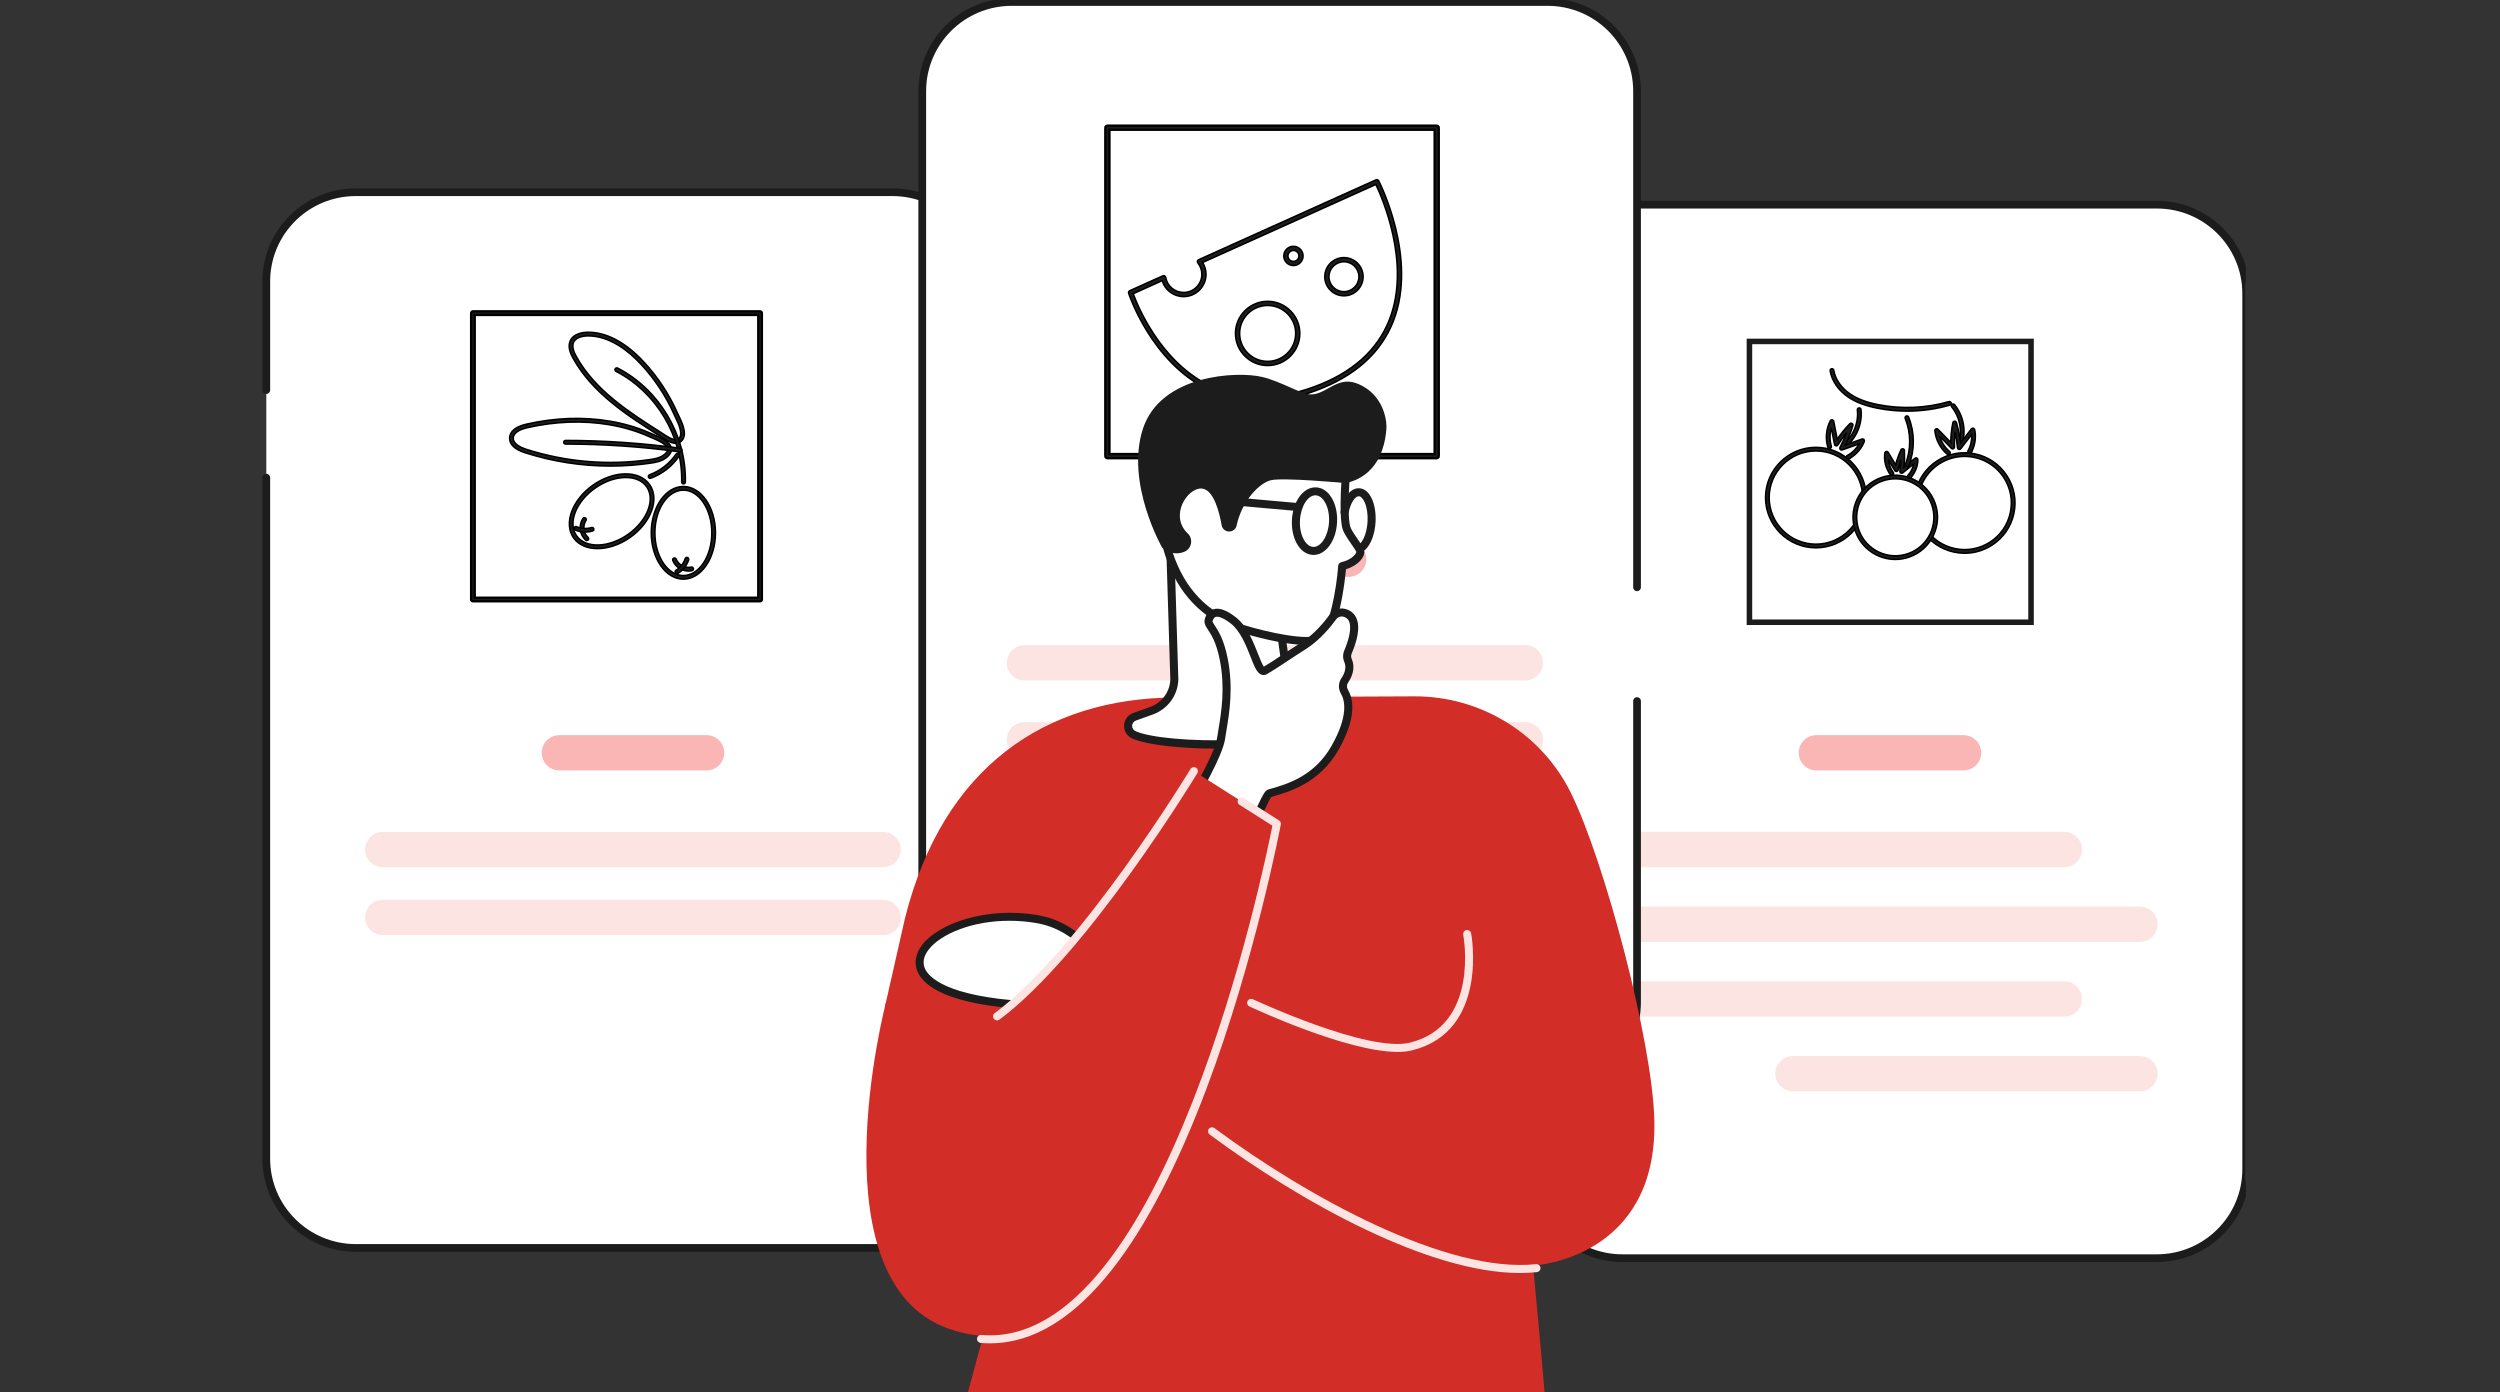 <svg width="316" height="176" viewBox="0 0 316 176" fill="none" xmlns="http://www.w3.org/2000/svg">
<rect x="0" y="0" width="316" height="176" fill="#333333" stroke="none"/>
<g clip-path="url(#clip0_1616_1109)">
<path d="M33.662 146.47C33.662 152.695 38.729 157.741 44.98 157.741H112.813C119.065 157.741 124.132 152.695 124.132 146.47V35.566C124.132 29.341 119.065 24.296 112.813 24.296C112.813 24.296 44.087 24.322 43.65 24.372C38.025 25.027 33.662 29.789 33.662 35.565V146.469V146.47Z" fill="white"/>
<path d="M112.81 158.227H44.977C38.466 158.227 33.17 152.952 33.17 146.47V60.374C33.17 60.105 33.389 59.888 33.659 59.888C33.928 59.888 34.147 60.105 34.147 60.374V146.469C34.147 152.414 39.005 157.253 44.976 157.253H112.809C118.78 157.253 123.638 152.416 123.638 146.469V35.566C123.638 29.62 118.78 24.783 112.809 24.783H44.977C44.551 24.783 44.122 24.808 43.705 24.857C38.257 25.491 34.148 30.096 34.148 35.566V49.309C34.148 49.578 33.93 49.795 33.66 49.795C33.39 49.795 33.172 49.578 33.172 49.309V35.566C33.172 29.603 37.652 24.582 43.593 23.89C44.048 23.837 44.514 23.81 44.979 23.81H112.812C119.323 23.81 124.619 29.084 124.619 35.566V146.47C124.619 152.953 119.323 158.227 112.812 158.227H112.81Z" fill="#1C1C1C"/>
<path d="M89.31 97.381H70.707C69.47 97.381 68.469 96.382 68.469 95.152C68.469 93.921 69.472 92.923 70.707 92.923H89.31C90.547 92.923 91.549 93.921 91.549 95.152C91.549 96.382 90.546 97.381 89.31 97.381Z" fill="#F9B6B4"/>
<path d="M111.628 109.612H48.383C47.146 109.612 46.145 108.613 46.145 107.382C46.145 106.152 47.147 105.153 48.383 105.153H111.628C112.866 105.153 113.867 106.152 113.867 107.382C113.867 108.613 112.864 109.612 111.628 109.612Z" fill="#FCE4E3"/>
<path d="M111.628 118.195H48.383C47.146 118.195 46.145 117.197 46.145 115.966C46.145 114.736 47.147 113.737 48.383 113.737H111.628C112.866 113.737 113.867 114.736 113.867 115.966C113.867 117.197 112.864 118.195 111.628 118.195Z" fill="#FCE4E3"/>
<path d="M96.072 39.58H59.777V75.775H96.072V39.58Z" fill="white"/>
<path d="M96.073 76.003H59.778C59.653 76.003 59.551 75.902 59.551 75.776V39.581C59.551 39.456 59.652 39.355 59.778 39.355H96.073C96.198 39.355 96.3 39.456 96.3 39.581V75.776C96.3 75.901 96.199 76.003 96.073 76.003ZM60.005 75.55H95.845V39.808H60.005V75.55Z" fill="#1C1C1C" stroke="black" stroke-width="0.3"/>
<path d="M86.376 72.978C88.49 72.978 90.203 70.459 90.203 67.352C90.203 64.245 88.49 61.726 86.376 61.726C84.262 61.726 82.548 64.245 82.548 67.352C82.548 70.459 84.262 72.978 86.376 72.978Z" fill="white" stroke="black" stroke-width="0.2"/>
<path d="M86.377 73.203C84.141 73.203 82.322 70.578 82.322 67.35C82.322 64.123 84.141 61.497 86.377 61.497C88.613 61.497 90.432 64.123 90.432 67.35C90.432 70.578 88.613 73.203 86.377 73.203ZM86.377 61.952C84.391 61.952 82.776 64.374 82.776 67.351C82.776 70.328 84.391 72.751 86.377 72.751C88.363 72.751 89.977 70.328 89.977 67.351C89.977 64.374 88.362 61.952 86.377 61.952Z" fill="#1C1C1C" stroke="black" stroke-width="0.2"/>
<path d="M87.032 72.178C86.182 72.178 85.346 71.638 85.042 70.835C84.998 70.717 85.057 70.586 85.174 70.543C85.291 70.499 85.424 70.558 85.467 70.675C85.741 71.4 86.611 71.862 87.369 71.686C87.491 71.657 87.614 71.734 87.642 71.855C87.671 71.977 87.594 72.1 87.472 72.127C87.327 72.161 87.179 72.178 87.031 72.178H87.032Z" fill="#1C1C1C" stroke="black" stroke-width="0.2"/>
<path d="M85.565 72.506C85.487 72.506 85.412 72.467 85.369 72.395C85.305 72.288 85.339 72.149 85.447 72.084C85.994 71.756 86.417 71.221 86.61 70.615C86.648 70.496 86.775 70.43 86.895 70.468C87.015 70.506 87.081 70.633 87.043 70.752C86.817 71.463 86.32 72.09 85.68 72.474C85.644 72.496 85.604 72.506 85.564 72.506H85.565Z" fill="#1C1C1C" stroke="black" stroke-width="0.2"/>
<path d="M79.509 67.751C82.059 65.966 83.141 63.119 81.926 61.394C80.711 59.669 77.659 59.718 75.109 61.504C72.559 63.29 71.477 66.136 72.692 67.861C73.907 69.586 76.959 69.537 79.509 67.751Z" fill="white" stroke="black" stroke-width="0.2"/>
<path d="M75.52 69.34C74.245 69.34 73.141 68.889 72.505 67.987C71.221 66.162 72.329 63.168 74.977 61.313C76.247 60.424 77.68 59.922 79.013 59.901C80.375 59.879 81.478 60.362 82.111 61.26C83.395 63.084 82.287 66.078 79.639 67.933C78.301 68.871 76.821 69.341 75.52 69.341V69.34ZM79.101 60.353C79.075 60.353 79.048 60.353 79.02 60.353C77.777 60.372 76.434 60.845 75.237 61.682C72.795 63.394 71.735 66.104 72.876 67.724C74.018 69.345 76.934 69.27 79.376 67.559C81.819 65.848 82.879 63.138 81.737 61.517C81.207 60.764 80.272 60.352 79.1 60.352L79.101 60.353Z" fill="#1C1C1C"/>
<path d="M79.509 67.747H79.511M75.52 69.34C74.245 69.34 73.141 68.889 72.505 67.987C71.221 66.162 72.329 63.168 74.977 61.313C76.247 60.424 77.68 59.922 79.013 59.901C80.375 59.879 81.478 60.362 82.111 61.26C83.395 63.084 82.287 66.078 79.639 67.933C78.301 68.871 76.821 69.341 75.52 69.341V69.34ZM79.101 60.353C79.075 60.353 79.048 60.353 79.02 60.353C77.777 60.372 76.434 60.845 75.237 61.682C72.795 63.394 71.735 66.104 72.876 67.724C74.018 69.345 76.934 69.27 79.376 67.559C81.819 65.848 82.879 63.138 81.737 61.517C81.207 60.764 80.272 60.352 79.1 60.352L79.101 60.353Z" stroke="black" stroke-width="0.2"/>
<path d="M74.173 68.319C74.119 68.319 74.065 68.3 74.022 68.261C73.267 67.591 73.116 66.367 73.685 65.534C73.755 65.431 73.897 65.404 74.001 65.475C74.105 65.545 74.131 65.686 74.061 65.79C73.624 66.43 73.745 67.407 74.325 67.923C74.419 68.006 74.427 68.15 74.343 68.243C74.299 68.294 74.236 68.32 74.174 68.32L74.173 68.319Z" fill="#1C1C1C" stroke="black" stroke-width="0.2"/>
<path d="M73.975 67.257C73.54 67.257 73.105 67.169 72.709 66.993C72.595 66.943 72.543 66.809 72.594 66.694C72.644 66.58 72.78 66.528 72.893 66.579C73.476 66.837 74.16 66.875 74.767 66.684C74.886 66.647 75.015 66.713 75.053 66.833C75.091 66.952 75.024 67.079 74.905 67.117C74.605 67.212 74.29 67.258 73.975 67.258V67.257Z" fill="#1C1C1C" stroke="black" stroke-width="0.2"/>
<path d="M66.575 53.839C65.709 54.035 64.667 54.481 64.644 55.367C64.622 56.228 65.589 56.734 66.41 56.999C71.479 58.634 76.925 59.088 82.195 58.314C82.814 58.223 83.455 58.106 83.966 57.744C85.921 56.356 83.108 55.402 82.019 54.925C80.429 54.227 78.749 53.746 77.037 53.458C73.574 52.874 69.993 53.066 66.576 53.838L66.575 53.839Z" fill="white" stroke="black" stroke-width="0.2"/>
<path d="M77.156 58.908C73.492 58.908 69.824 58.338 66.342 57.215C65.063 56.803 64.397 56.162 64.418 55.362C64.44 54.54 65.188 53.921 66.527 53.619C70.162 52.797 73.711 52.668 77.076 53.235C78.863 53.536 80.557 54.035 82.113 54.719C82.212 54.762 82.325 54.809 82.447 54.861C83.425 55.27 84.766 55.832 84.862 56.703C84.909 57.125 84.652 57.538 84.098 57.931C83.549 58.321 82.874 58.446 82.23 58.54C80.552 58.786 78.855 58.909 77.156 58.909V58.908ZM66.628 54.06C66.108 54.178 64.895 54.54 64.874 55.373C64.854 56.142 65.873 56.588 66.483 56.783C71.513 58.406 76.935 58.859 82.164 58.091C82.754 58.004 83.369 57.892 83.836 57.561C84.245 57.27 84.439 56.999 84.412 56.753C84.344 56.145 82.995 55.582 82.272 55.279C82.147 55.226 82.031 55.178 81.931 55.133C80.409 54.465 78.751 53.977 77.002 53.682C73.696 53.125 70.206 53.252 66.629 54.06H66.628Z" fill="#1C1C1C"/>
<path d="M66.527 53.619C65.188 53.921 64.44 54.54 64.418 55.362C64.397 56.162 65.063 56.803 66.342 57.215C69.824 58.338 73.492 58.908 77.156 58.908V58.909C78.855 58.909 80.552 58.786 82.23 58.54C82.874 58.446 83.549 58.321 84.098 57.931C84.652 57.538 84.909 57.125 84.862 56.703C84.766 55.832 83.425 55.27 82.447 54.861C82.325 54.809 82.212 54.762 82.113 54.719C80.557 54.035 78.863 53.536 77.076 53.235C73.711 52.668 70.162 52.797 66.527 53.619ZM66.527 53.619L66.577 53.84M66.628 54.06C66.108 54.178 64.895 54.54 64.874 55.373C64.854 56.142 65.873 56.588 66.483 56.783C71.513 58.406 76.935 58.859 82.164 58.091C82.754 58.004 83.369 57.892 83.836 57.561C84.245 57.27 84.439 56.999 84.412 56.753C84.344 56.145 82.995 55.582 82.272 55.279C82.147 55.226 82.031 55.178 81.931 55.133C80.409 54.465 78.751 53.977 77.002 53.682C73.696 53.125 70.206 53.252 66.629 54.06H66.628Z" stroke="black" stroke-width="0.2"/>
<path d="M81.187 45.881C79.35 43.906 76.933 42.17 74.232 42.226C73.471 42.241 72.606 42.483 72.29 43.172C71.999 43.807 72.296 44.547 72.633 45.16C74.989 49.429 79.279 52.223 83.4 54.841C84.085 55.276 85.475 56.38 86.104 55.426C86.653 54.595 85.74 53.019 85.41 52.279C84.365 49.936 82.935 47.763 81.186 45.882L81.187 45.881Z" fill="white" stroke="black" stroke-width="0.2"/>
<path d="M85.412 56.031C84.777 56.031 84.067 55.557 83.533 55.2C83.441 55.139 83.356 55.082 83.28 55.033C79.341 52.532 74.877 49.695 72.436 45.27C72.118 44.695 71.736 43.841 72.084 43.08C72.516 42.136 73.728 42.011 74.228 42C76.581 41.952 79.041 43.242 81.353 45.729C83.12 47.628 84.554 49.802 85.618 52.188C85.664 52.29 85.721 52.409 85.784 52.54C86.202 53.413 86.836 54.731 86.294 55.552C86.13 55.801 85.909 55.955 85.638 56.01C85.563 56.025 85.488 56.031 85.41 56.031H85.412ZM74.356 42.453C74.317 42.453 74.278 42.453 74.238 42.454C73.915 42.46 72.832 42.538 72.499 43.268C72.235 43.844 72.564 44.562 72.835 45.053C75.22 49.376 79.632 52.179 83.525 54.652C83.603 54.702 83.691 54.761 83.786 54.824C84.289 55.159 85.047 55.666 85.55 55.565C85.7 55.535 85.82 55.449 85.916 55.302C86.316 54.695 85.727 53.468 85.375 52.736C85.31 52.6 85.251 52.478 85.205 52.372C84.161 50.031 82.754 47.9 81.021 46.037C79.493 44.395 77.106 42.453 74.357 42.453H74.356Z" fill="#1C1C1C" stroke="black" stroke-width="0.2"/>
<path d="M86.395 61.158C86.395 61.158 86.391 61.158 86.389 61.158C86.264 61.155 86.165 61.051 86.168 60.926C86.311 55.189 82.971 49.564 77.858 46.93C77.746 46.872 77.703 46.736 77.761 46.624C77.819 46.513 77.956 46.47 78.067 46.528C83.332 49.24 86.77 55.031 86.623 60.939C86.62 61.062 86.518 61.16 86.395 61.16V61.158Z" fill="#1C1C1C" stroke="black" stroke-width="0.2"/>
<path d="M85.964 57.115C85.954 57.115 85.943 57.115 85.933 57.113C81.16 56.46 76.298 56.13 71.481 56.126C71.356 56.126 71.253 56.024 71.253 55.9C71.253 55.775 71.355 55.673 71.481 55.673C76.319 55.675 81.202 56.009 85.995 56.663C86.119 56.68 86.207 56.794 86.189 56.919C86.174 57.032 86.076 57.115 85.964 57.115Z" fill="#1C1C1C" stroke="black" stroke-width="0.2"/>
<path d="M82.181 60.456C82.088 60.456 82.001 60.4 81.968 60.308C81.924 60.19 81.984 60.06 82.102 60.017C83.456 59.52 84.647 58.59 85.455 57.399C85.526 57.294 85.667 57.268 85.771 57.338C85.875 57.408 85.902 57.549 85.832 57.652C84.971 58.922 83.702 59.913 82.259 60.443C82.233 60.452 82.207 60.457 82.181 60.457V60.456Z" fill="#1C1C1C" stroke="black" stroke-width="0.2"/>
<path d="M272.636 25.87H205.07C198.838 25.87 193.785 30.901 193.785 37.107V147.795C193.785 154.001 198.838 159.032 205.07 159.032H272.636C278.869 159.032 283.921 154.001 283.921 147.795V37.107C283.921 30.901 278.869 25.87 272.636 25.87Z" fill="white"/>
<path d="M272.633 159.519H205.068C198.577 159.519 193.294 154.259 193.294 147.795V37.108C193.294 30.644 198.575 25.384 205.068 25.384H272.633C279.125 25.384 284.408 30.642 284.408 37.108V147.795C284.408 154.259 279.126 159.519 272.633 159.519ZM205.068 26.357C199.115 26.357 194.272 31.18 194.272 37.108V147.795C194.272 153.723 199.115 158.545 205.068 158.545H272.633C278.587 158.545 283.43 153.723 283.43 147.795V37.108C283.43 31.18 278.587 26.357 272.633 26.357H205.068Z" fill="#1C1C1C"/>
<path d="M221.129 43.157H256.724V78.652H221.129V43.157Z" fill="white" stroke="#1C1C1C" stroke-width="0.7"/>
<path d="M231.878 68.549C235.009 67.255 236.496 63.675 235.199 60.552C233.902 57.429 230.312 55.947 227.181 57.24C224.049 58.533 222.562 62.114 223.859 65.236C225.156 68.359 228.746 69.842 231.878 68.549Z" fill="white" stroke="black" stroke-width="0.2"/>
<path d="M229.53 69.241C226.021 69.241 223.166 66.394 223.166 62.894C223.166 59.394 226.021 56.547 229.53 56.547C233.039 56.547 235.894 59.394 235.894 62.894C235.894 66.394 233.039 69.241 229.53 69.241ZM229.53 56.999C226.272 56.999 223.62 59.644 223.62 62.893C223.62 66.142 226.272 68.786 229.53 68.786C232.788 68.786 235.44 66.142 235.44 62.893C235.44 59.644 232.788 56.999 229.53 56.999Z" fill="#1C1C1C" stroke="black" stroke-width="0.2"/>
<path d="M233.073 56.596C233.006 56.596 232.939 56.566 232.893 56.508C232.816 56.409 232.833 56.267 232.932 56.19C234.24 55.172 234.963 53.454 234.772 51.811C234.758 51.686 234.848 51.574 234.972 51.559C235.096 51.545 235.21 51.634 235.224 51.758C235.432 53.555 234.642 55.434 233.211 56.546C233.17 56.578 233.12 56.595 233.072 56.595L233.073 56.596Z" fill="#1C1C1C" stroke="black" stroke-width="0.2"/>
<path d="M233.6 58.009C233.511 58.009 233.427 57.957 233.391 57.871C233.345 57.763 233.39 57.637 233.495 57.583C234.124 57.249 234.654 56.726 235.002 56.103L232.86 56.865C232.772 56.896 232.674 56.871 232.613 56.801C232.551 56.731 232.54 56.631 232.582 56.547C232.892 55.95 233.168 55.332 233.407 54.701C233.003 55.189 232.635 55.706 232.307 56.246C232.258 56.327 232.166 56.369 232.072 56.353C231.98 56.336 231.907 56.265 231.888 56.173L231.479 54.092C231.258 54.839 231.253 55.649 231.477 56.398C231.513 56.518 231.444 56.644 231.324 56.681C231.204 56.715 231.077 56.648 231.041 56.528C230.712 55.429 230.826 54.214 231.352 53.193C231.396 53.108 231.491 53.059 231.585 53.072C231.682 53.086 231.758 53.159 231.777 53.253L232.224 55.528C232.692 54.827 233.226 54.169 233.817 53.567C233.891 53.493 234.005 53.478 234.095 53.531C234.185 53.585 234.228 53.693 234.197 53.793C233.938 54.632 233.617 55.457 233.236 56.251L235.357 55.496C235.441 55.466 235.534 55.488 235.596 55.551C235.658 55.614 235.678 55.707 235.647 55.79C235.327 56.632 234.717 57.368 233.951 57.844C233.924 57.893 233.879 57.931 233.822 57.95L233.67 57.999C233.647 58.006 233.623 58.01 233.599 58.01L233.6 58.009Z" fill="#1C1C1C" stroke="black" stroke-width="0.2"/>
<path d="M254.446 63.605C254.463 60.225 251.729 57.471 248.34 57.454C244.95 57.437 242.189 60.163 242.172 63.543C242.155 66.923 244.888 69.677 248.278 69.694C251.667 69.711 254.428 66.985 254.446 63.605Z" fill="white" stroke="black" stroke-width="0.2"/>
<path d="M248.339 69.926C247.892 69.926 247.441 69.879 246.992 69.783C245.33 69.427 243.906 68.448 242.983 67.024C241.077 64.085 241.923 60.148 244.87 58.248C247.817 56.347 251.765 57.191 253.671 60.13C254.594 61.553 254.906 63.25 254.55 64.908C254.193 66.565 253.211 67.986 251.784 68.906C250.742 69.579 249.553 69.926 248.339 69.926ZM248.318 57.686C247.218 57.686 246.106 57.991 245.117 58.629C242.381 60.394 241.595 64.05 243.365 66.779C244.222 68.1 245.544 69.01 247.088 69.34C248.632 69.67 250.212 69.382 251.538 68.526C252.863 67.671 253.775 66.352 254.106 64.813C254.437 63.274 254.148 61.698 253.29 60.376C252.16 58.635 250.258 57.686 248.319 57.686H248.318Z" fill="#1C1C1C" stroke="black" stroke-width="0.2"/>
<path d="M247.75 56.407C247.725 56.407 247.7 56.403 247.675 56.394C247.556 56.353 247.494 56.224 247.535 56.106C248.079 54.543 247.75 52.709 246.695 51.433C246.616 51.336 246.629 51.194 246.726 51.113C246.824 51.034 246.966 51.047 247.047 51.144C248.199 52.54 248.56 54.546 247.965 56.254C247.932 56.348 247.844 56.407 247.75 56.407Z" fill="#1C1C1C" stroke="black" stroke-width="0.2"/>
<path d="M246.275 57.468C246.222 57.468 246.17 57.45 246.127 57.413C245.253 56.668 244.686 55.586 244.572 54.444C244.563 54.349 244.616 54.257 244.704 54.217C244.791 54.176 244.896 54.196 244.963 54.265L246.578 55.933C246.588 55.091 246.679 54.249 246.848 53.424C246.868 53.322 246.957 53.246 247.061 53.242C247.164 53.238 247.26 53.306 247.289 53.407C247.53 54.252 247.708 55.118 247.821 55.991L249.191 54.207C249.245 54.137 249.335 54.104 249.421 54.124C249.508 54.143 249.575 54.21 249.594 54.297C249.784 55.177 249.673 56.126 249.288 56.941C249.292 56.997 249.276 57.053 249.238 57.1L249.138 57.224C249.064 57.315 248.931 57.335 248.834 57.269C248.736 57.203 248.706 57.073 248.763 56.971C249.11 56.35 249.27 55.624 249.223 54.913L247.84 56.713C247.783 56.788 247.687 56.818 247.597 56.794C247.507 56.768 247.442 56.691 247.434 56.598C247.368 55.928 247.263 55.26 247.12 54.601C247.047 55.229 247.019 55.863 247.039 56.495C247.042 56.589 246.986 56.674 246.9 56.71C246.813 56.746 246.713 56.726 246.648 56.659L245.171 55.133C245.392 55.88 245.829 56.563 246.425 57.071C246.52 57.152 246.531 57.296 246.45 57.391C246.404 57.443 246.341 57.47 246.277 57.47L246.275 57.468Z" fill="#1C1C1C" stroke="black" stroke-width="0.2"/>
<path d="M243.734 68.315C245.359 66.014 244.805 62.835 242.498 61.215C240.191 59.595 237.003 60.147 235.379 62.448C233.754 64.749 234.307 67.928 236.615 69.548C238.922 71.168 242.11 70.616 243.734 68.315Z" fill="white" stroke="black" stroke-width="0.2"/>
<path d="M239.57 70.71C237.374 70.71 235.312 69.349 234.536 67.17C234.058 65.831 234.133 64.386 234.744 63.103C235.356 61.819 236.434 60.849 237.776 60.373C240.549 59.391 243.607 60.84 244.592 63.605C245.578 66.369 244.124 69.42 241.352 70.402C240.763 70.61 240.161 70.71 239.569 70.71H239.57ZM239.56 60.518C239.019 60.518 238.469 60.609 237.929 60.8C236.7 61.236 235.715 62.122 235.156 63.297C234.597 64.471 234.528 65.792 234.965 67.018C235.866 69.547 238.663 70.874 241.2 69.974C243.737 69.075 245.067 66.286 244.164 63.756C243.454 61.764 241.568 60.518 239.559 60.518H239.56Z" fill="#1C1C1C" stroke="black" stroke-width="0.2"/>
<path d="M241.33 60.472C241.268 60.472 241.207 60.447 241.163 60.399C241.083 60.312 241.083 60.179 241.163 60.092C241.536 59.686 241.793 59.173 241.903 58.633L240.517 59.761C240.444 59.819 240.343 59.829 240.261 59.782C240.18 59.737 240.134 59.646 240.148 59.553C240.213 59.08 240.254 58.602 240.271 58.123C240.128 58.543 240.011 58.972 239.922 59.406C239.904 59.498 239.83 59.569 239.737 59.584C239.645 59.6 239.552 59.556 239.504 59.476L238.684 58.098C238.744 58.682 238.959 59.249 239.307 59.725C239.382 59.827 239.359 59.969 239.258 60.042C239.156 60.116 239.014 60.093 238.94 59.992C238.37 59.214 238.116 58.218 238.245 57.263C238.257 57.167 238.329 57.09 238.424 57.071C238.521 57.051 238.616 57.095 238.665 57.177L239.606 58.759C239.775 58.107 240.003 57.471 240.286 56.86C240.331 56.765 240.434 56.712 240.536 56.733C240.64 56.754 240.715 56.841 240.719 56.945C240.75 57.647 240.732 58.353 240.662 59.054L242.044 57.93C242.113 57.874 242.208 57.863 242.287 57.902C242.367 57.941 242.417 58.022 242.415 58.11C242.4 58.865 242.126 59.617 241.657 60.209C241.646 60.26 241.617 60.307 241.574 60.341L241.469 60.422C241.427 60.454 241.379 60.47 241.33 60.47V60.472Z" fill="#1C1C1C" stroke="black" stroke-width="0.2"/>
<path d="M241.079 51.963C239.821 51.963 238.563 51.841 237.327 51.598C235.745 51.285 234.558 50.833 233.593 50.172C232.366 49.333 231.543 48.13 231.335 46.871C231.314 46.748 231.399 46.631 231.522 46.611C231.646 46.59 231.763 46.673 231.784 46.797C231.971 47.934 232.724 49.028 233.85 49.798C234.763 50.423 235.896 50.852 237.415 51.153C240.366 51.735 243.454 51.602 246.343 50.768C246.463 50.733 246.59 50.802 246.624 50.923C246.66 51.043 246.59 51.169 246.469 51.203C244.719 51.708 242.899 51.963 241.078 51.963H241.079Z" fill="#1C1C1C" stroke="black" stroke-width="0.2"/>
<path d="M241.063 58.987C241.036 58.987 241.008 58.982 240.981 58.971C240.864 58.926 240.806 58.794 240.852 58.678C241.574 56.834 241.564 54.722 240.822 52.885C240.775 52.769 240.831 52.637 240.948 52.591C241.064 52.544 241.197 52.6 241.243 52.716C242.028 54.66 242.039 56.892 241.275 58.843C241.24 58.932 241.154 58.987 241.063 58.987Z" fill="#1C1C1C" stroke="black" stroke-width="0.2"/>
<path d="M260.929 109.611H207.294C206.058 109.611 205.055 108.612 205.055 107.382C205.055 106.151 206.058 105.151 207.294 105.151H260.929C262.165 105.151 263.168 106.15 263.168 107.38C263.168 108.611 262.165 109.611 260.929 109.611Z" fill="#FCE4E3"/>
<path d="M270.489 119.054H207.299C206.063 119.054 205.06 118.056 205.06 116.825C205.06 115.595 206.063 114.595 207.299 114.595H270.489C271.725 114.595 272.728 115.593 272.728 116.824C272.728 118.054 271.725 119.054 270.489 119.054Z" fill="#FCE4E3"/>
<path d="M260.929 128.498H207.294C206.058 128.498 205.055 127.499 205.055 126.269C205.055 125.038 206.058 124.038 207.294 124.038H260.929C262.165 124.038 263.168 125.037 263.168 126.267C263.168 127.498 262.165 128.498 260.929 128.498Z" fill="#FCE4E3"/>
<path d="M270.484 137.94H226.632C225.396 137.94 224.394 136.942 224.394 135.711C224.394 134.48 225.396 133.48 226.632 133.48H270.484C271.72 133.48 272.723 134.479 272.723 135.71C272.723 136.94 271.72 137.94 270.484 137.94Z" fill="#FCE4E3"/>
<path d="M248.184 97.381H229.598C228.362 97.381 227.359 96.382 227.359 95.151C227.359 93.921 228.362 92.921 229.598 92.921H248.184C249.42 92.921 250.423 93.919 250.423 95.15C250.423 96.381 249.42 97.381 248.184 97.381Z" fill="#F9B6B4"/>
<path d="M195.621 0.251H127.878C121.635 0.251 116.574 5.29 116.574 11.507V126.677C116.574 132.893 121.635 137.932 127.878 137.932H195.621C201.864 137.932 206.925 132.893 206.925 126.677V11.507C206.925 5.29 201.864 0.251 195.621 0.251Z" fill="white"/>
<path d="M181.598 16.144H139.974V57.653H181.598V16.144Z" fill="white"/>
<path d="M181.598 57.914H139.974C139.831 57.914 139.713 57.798 139.713 57.654V16.144C139.713 16.001 139.83 15.884 139.974 15.884H181.598C181.742 15.884 181.859 16 181.859 16.144V57.654C181.859 57.797 181.743 57.914 181.598 57.914ZM140.235 57.394H181.338V16.404H140.235V57.394Z" fill="#1C1C1C" stroke="black" stroke-width="0.3"/>
<path d="M174.03 22.974L151.609 33.07C151.964 33.508 152.176 34.065 152.176 34.672C152.176 36.084 151.027 37.23 149.61 37.23C148.342 37.23 147.292 36.311 147.085 35.107L142.91 36.986C142.91 36.986 148.834 55.493 166.181 49.145C184.234 42.539 174.03 22.974 174.03 22.974Z" fill="white" stroke="black" stroke-width="0.2"/>
<path d="M159.278 50.731C156.938 50.731 154.736 50.231 152.689 49.232C145.505 45.727 142.69 37.151 142.662 37.064C142.622 36.939 142.682 36.803 142.803 36.749L146.979 34.869C147.052 34.836 147.137 34.838 147.209 34.876C147.28 34.914 147.33 34.983 147.344 35.062C147.533 36.167 148.488 36.97 149.613 36.97C150.884 36.97 151.917 35.939 151.917 34.672C151.917 34.143 151.741 33.645 151.408 33.232C151.357 33.169 151.339 33.086 151.357 33.008C151.376 32.93 151.429 32.865 151.502 32.832L173.923 22.736C174.05 22.679 174.198 22.73 174.262 22.853C174.312 22.949 179.238 32.554 176.123 40.567C174.555 44.602 171.24 47.571 166.272 49.389C163.828 50.284 161.492 50.731 159.279 50.731H159.278ZM143.235 37.125C143.721 38.471 146.573 45.67 152.921 48.766C156.773 50.645 161.203 50.689 166.091 48.901C170.912 47.137 174.124 44.27 175.635 40.382C178.407 33.254 174.613 24.779 173.908 23.313L152.005 33.175C152.285 33.621 152.437 34.142 152.437 34.67C152.437 36.224 151.169 37.489 149.61 37.489C148.343 37.489 147.252 36.659 146.903 35.472L143.234 37.123L143.235 37.125Z" fill="#1C1C1C" stroke="black" stroke-width="0.2"/>
<path d="M172.032 34.976C172.032 36.165 171.066 37.129 169.873 37.129C168.681 37.129 167.714 36.165 167.714 34.976C167.714 33.787 168.681 32.823 169.873 32.823C171.066 32.823 172.032 33.787 172.032 34.976Z" fill="white" stroke="black" stroke-width="0.2"/>
<path d="M169.874 37.389C168.54 37.389 167.454 36.306 167.454 34.976C167.454 33.646 168.539 32.563 169.874 32.563C171.208 32.563 172.293 33.646 172.293 34.976C172.293 36.306 171.207 37.389 169.874 37.389ZM169.874 33.084C168.827 33.084 167.976 33.932 167.976 34.976C167.976 36.02 168.827 36.869 169.874 36.869C170.92 36.869 171.772 36.02 171.772 34.976C171.772 33.932 170.92 33.084 169.874 33.084Z" fill="#1C1C1C" stroke="black" stroke-width="0.2"/>
<path d="M163.858 33.231C164.345 33.03 164.577 32.472 164.375 31.986C164.173 31.5 163.614 31.269 163.126 31.47C162.639 31.672 162.407 32.229 162.609 32.715C162.811 33.202 163.37 33.432 163.858 33.231Z" fill="white" stroke="black" stroke-width="0.2"/>
<path d="M163.489 33.564C162.818 33.564 162.273 33.02 162.273 32.351C162.273 31.681 162.818 31.138 163.489 31.138C164.16 31.138 164.706 31.681 164.706 32.351C164.706 33.02 164.16 33.564 163.489 33.564ZM163.489 31.658C163.106 31.658 162.795 31.969 162.795 32.351C162.795 32.733 163.106 33.043 163.489 33.043C163.872 33.043 164.184 32.733 164.184 32.351C164.184 31.969 163.872 31.658 163.489 31.658Z" fill="#1C1C1C" stroke="black" stroke-width="0.2"/>
<path d="M163.997 42.758C164.333 40.69 162.925 38.74 160.85 38.404C158.776 38.069 156.821 39.474 156.484 41.542C156.147 43.611 157.556 45.56 159.631 45.896C161.705 46.232 163.66 44.827 163.997 42.758Z" fill="white" stroke="black" stroke-width="0.2"/>
<path d="M160.23 46.201C157.987 46.201 156.164 44.381 156.164 42.146C156.164 39.91 157.988 38.091 160.23 38.091C162.472 38.091 164.296 39.91 164.296 42.146C164.296 44.381 162.472 46.201 160.23 46.201ZM160.23 38.61C158.275 38.61 156.686 40.195 156.686 42.145C156.686 44.094 158.277 45.679 160.23 45.679C162.184 45.679 163.775 44.094 163.775 42.145C163.775 40.195 162.184 38.61 160.23 38.61Z" fill="#1C1C1C" stroke="black" stroke-width="0.2"/>
<path d="M195.618 138.42H127.875C121.373 138.42 116.083 133.152 116.083 126.678V11.506C116.083 5.032 121.373 -0.235 127.875 -0.235H195.618C202.12 -0.235 207.41 5.032 207.41 11.506V74.238C207.41 74.507 207.192 74.724 206.922 74.724C206.652 74.724 206.434 74.507 206.434 74.238V11.506C206.434 5.568 201.582 0.738 195.62 0.738H127.877C121.913 0.738 117.062 5.569 117.062 11.506V126.678C117.062 132.616 121.914 137.446 127.877 137.446H195.62C201.584 137.446 206.434 132.615 206.434 126.678V88.61C206.434 88.341 206.652 88.124 206.922 88.124C207.192 88.124 207.41 88.341 207.41 88.61V126.678C207.41 133.152 202.12 138.42 195.618 138.42Z" fill="#1C1C1C"/>
<path d="M170.463 72.917H151.845C150.608 72.917 149.604 71.919 149.604 70.685C149.604 69.452 150.606 68.453 151.845 68.453H170.463C171.7 68.453 172.704 69.452 172.704 70.685C172.704 71.919 171.701 72.917 170.463 72.917Z" fill="#F9B6B4"/>
<path d="M192.798 86.012H129.501C128.264 86.012 127.26 85.013 127.26 83.78C127.26 82.546 128.263 81.548 129.501 81.548H192.798C194.035 81.548 195.04 82.546 195.04 83.78C195.04 85.013 194.037 86.012 192.798 86.012Z" fill="#FCE4E3"/>
<path d="M192.798 95.742H129.501C128.264 95.742 127.26 94.744 127.26 93.51C127.26 92.277 128.263 91.278 129.501 91.278H192.798C194.035 91.278 195.04 92.277 195.04 93.51C195.04 94.744 194.037 95.742 192.798 95.742Z" fill="#FCE4E3"/>
<path d="M171.875 105.47H129.506C128.269 105.47 127.265 104.471 127.265 103.238C127.265 102.004 128.267 101.006 129.506 101.006H171.875C173.112 101.006 174.116 102.004 174.116 103.238C174.116 104.471 173.113 105.47 171.875 105.47Z" fill="#FCE4E3"/>
<path d="M192.798 115.201H129.501C128.264 115.201 127.26 114.203 127.26 112.969C127.26 111.736 128.263 110.737 129.501 110.737H192.798C194.035 110.737 195.04 111.736 195.04 112.969C195.04 114.203 194.037 115.201 192.798 115.201Z" fill="#FCE4E3"/>
<path d="M158.287 223.766H193.325C190.506 194.857 187.802 173.881 187.802 173.881L133.395 164.42L127.964 179.843C126.339 184.514 124.112 191.421 122.037 199.919C120.891 204.61 119.197 212.089 117.915 223.768H158.287V223.766Z" fill="#1C1C1C"/>
<path d="M178.733 88.017C187.168 87.977 194.874 92.726 198.564 100.229C202.84 108.92 208.874 131.666 209.109 141.6C209.52 158.964 194.244 159.942 193.791 159.968C193.785 159.968 193.782 159.972 193.782 159.978C193.83 160.481 195.615 179.347 195.756 182.696C196.014 188.821 184.604 198.38 171.499 193.671C158.459 188.986 122.836 179.651 119.219 187.599C119.214 187.611 119.197 187.605 119.2 187.593L134.145 132.389C134.145 132.389 134.142 132.376 134.134 132.376L121.867 132.965C121.867 132.965 121.863 132.965 121.861 132.965L111.87 127.213C111.87 127.213 111.863 127.207 111.865 127.202L114.395 116.044C119.202 96.981 132.059 88.232 148.653 88.156L178.733 88.017Z" fill="#D22D26"/>
<path d="M139.394 130.604C137.102 130.182 137.727 127.536 129.673 127.056C106.425 125.676 117.691 113.924 131.01 116.163C135.424 116.905 137.16 119.748 138.821 120.469C152.755 126.522 143.966 131.444 139.396 130.602L139.394 130.604Z" fill="white"/>
<path d="M140.507 131.206C140.09 131.206 139.683 131.172 139.3 131.101C138.409 130.937 137.885 130.482 137.331 130.001C136.294 129.102 134.873 127.871 129.641 127.561C119.88 126.982 116.839 124.696 116.008 122.881C115.502 121.777 115.703 120.547 116.574 119.419C118.653 116.722 124.654 114.581 131.094 115.664C134.222 116.189 136.076 117.736 137.431 118.864C138.033 119.367 138.555 119.802 139.023 120.005C146.391 123.207 147.286 126.003 146.737 127.785C146.086 129.899 143.085 131.204 140.509 131.204L140.507 131.206ZM127.594 116.385C122.9 116.385 118.92 118.037 117.377 120.037C116.729 120.879 116.578 121.694 116.929 122.462C117.402 123.491 119.59 125.953 129.7 126.553C135.277 126.884 136.849 128.245 137.997 129.241C138.501 129.677 138.866 129.993 139.484 130.108C141.768 130.526 145.183 129.381 145.763 127.492C146.358 125.557 143.752 123.168 138.613 120.935C138.012 120.674 137.438 120.196 136.776 119.643C135.44 118.53 133.778 117.144 130.922 116.664C129.789 116.473 128.672 116.386 127.593 116.386L127.594 116.385Z" fill="#1C1C1C"/>
<path d="M168.653 91.269C169.428 90.609 169.018 89.347 168.003 89.224L166.427 89.035C164.733 88.832 163.321 87.71 162.77 86.158L160.174 67.064L154.849 68.961L147.803 65.491L148.433 85.894C148.382 87.673 147.217 89.244 145.494 89.858L143.435 90.591C142.351 90.977 142.3 92.44 143.35 92.897C147.543 94.717 164.591 94.731 168.655 91.269H168.653Z" fill="white"/>
<path d="M153.717 94.626C149.163 94.626 144.96 94.146 143.149 93.36C142.468 93.063 142.062 92.428 142.087 91.703C142.111 90.973 142.563 90.365 143.266 90.115L145.325 89.382C146.861 88.835 147.882 87.459 147.928 85.879L147.298 65.505C147.292 65.328 147.38 65.16 147.531 65.064C147.681 64.968 147.87 64.957 148.031 65.036L154.884 68.411L160.007 66.588C160.151 66.536 160.31 66.553 160.442 66.632C160.572 66.711 160.661 66.846 160.681 66.997L163.27 86.037C163.773 87.401 165.003 88.354 166.492 88.533L168.069 88.722C168.75 88.803 169.297 89.261 169.497 89.915C169.691 90.555 169.497 91.22 168.989 91.652C166.501 93.772 159.796 94.626 153.719 94.626H153.717ZM148.339 66.317L148.943 85.877C148.886 87.907 147.6 89.644 145.667 90.333L143.608 91.066C143.301 91.174 143.112 91.425 143.102 91.735C143.091 92.042 143.261 92.303 143.556 92.431C147.417 94.108 164.405 94.224 168.326 90.883C168.526 90.712 168.599 90.46 168.523 90.206C168.46 89.999 168.276 89.763 167.946 89.724L166.369 89.534C164.479 89.307 162.917 88.078 162.295 86.325C162.282 86.293 162.275 86.257 162.27 86.224L159.758 67.748L155.022 69.434C154.892 69.48 154.749 69.472 154.627 69.411L148.339 66.316V66.317Z" fill="#1C1C1C"/>
<path d="M162.537 51.881C171.611 55.208 170.052 61.055 170.052 61.055C169.938 62.665 169.874 65.609 170.174 66.676C170.423 67.557 171.873 69.214 171.942 69.704C172.012 70.195 171.226 71.198 169.656 71.554C169.656 71.554 169.059 79.368 167.003 80.649C164.945 81.93 157.022 79.473 157.022 79.473L155.689 78.94C151.397 77.227 148.773 73.661 147.523 69.249C147.523 69.249 141.743 44.258 162.538 51.881H162.537Z" fill="white"/>
<path d="M165.062 81.517C162.016 81.517 157.51 80.155 156.869 79.957C156.857 79.952 156.843 79.947 156.831 79.943L155.498 79.41C151.347 77.753 148.419 74.287 147.033 69.388C146.908 68.853 144.197 56.796 149.769 51.908C152.567 49.453 156.923 49.285 162.712 51.407C171.624 54.675 170.69 60.479 170.555 61.127C170.438 62.816 170.394 65.589 170.662 66.54C170.773 66.933 171.248 67.623 171.63 68.178C172.133 68.908 172.397 69.305 172.444 69.634C172.556 70.419 171.661 71.486 170.13 71.952C169.977 73.653 169.287 79.824 167.268 81.079C166.762 81.393 165.977 81.517 165.062 81.517ZM157.191 78.996C160.172 79.918 165.381 81.061 166.732 80.221C168.072 79.387 168.925 74.439 169.149 71.517C169.166 71.295 169.325 71.11 169.543 71.061C170.862 70.762 171.437 69.976 171.44 69.767C171.401 69.632 171.05 69.122 170.794 68.75C170.326 68.07 169.842 67.366 169.685 66.813C169.325 65.535 169.461 62.199 169.546 61.02C169.549 60.988 169.554 60.956 169.561 60.925C169.618 60.705 170.857 55.469 162.362 52.355C156.952 50.372 152.942 50.476 150.443 52.665C145.324 57.153 147.991 69.017 148.019 69.136C149.312 73.699 152.032 76.933 155.878 78.469L157.193 78.995L157.191 78.996Z" fill="#1C1C1C"/>
<path d="M159.549 47.65C161.934 48.23 164.266 49.713 165.499 49.844C167.488 50.056 168.922 47.515 171.434 48.438C173.641 49.248 174.882 51.119 175.198 53.228C175.25 53.579 175.265 53.952 175.23 54.349C174.764 59.681 171.413 60.814 170.051 61.056C170.051 61.056 162.171 60.33 160.635 60.701C159.198 61.048 156.976 63.276 156.305 66.443C156.22 66.852 155.861 67.15 155.44 67.182C154.947 67.219 154.502 66.881 154.419 66.4C154.155 64.879 153.436 61.84 151.886 61.75C150.077 61.646 147.774 65.204 150.139 67.435C150.867 68.123 150.625 69.373 149.693 69.746C148.918 70.056 147.949 70.076 146.9 69.228C146.9 69.228 142.235 61.086 144.46 54.213C146.685 47.34 156.374 46.88 159.549 47.651V47.65Z" fill="#1C1C1C"/>
<path d="M172.222 69.625C172.085 69.625 171.949 69.57 171.849 69.463C171.659 69.258 171.67 68.938 171.875 68.748C172.409 68.255 172.795 67.137 172.86 65.902C172.906 65.022 172.78 64.161 172.515 63.54C172.303 63.042 172.024 62.738 171.765 62.724C171.323 62.706 170.716 63.494 170.455 64.857C170.403 65.132 170.135 65.308 169.862 65.26C169.586 65.209 169.405 64.943 169.457 64.67C169.811 62.819 170.725 61.66 171.815 61.715C172.492 61.748 173.071 62.257 173.449 63.147C173.775 63.917 173.926 64.914 173.872 65.957C173.794 67.466 173.292 68.82 172.564 69.493C172.466 69.584 172.341 69.628 172.219 69.628L172.222 69.625Z" fill="#1C1C1C"/>
<path d="M166.036 70.143C166.002 70.143 165.967 70.143 165.932 70.14C165.122 70.099 164.406 69.585 163.91 68.693C163.459 67.877 163.242 66.824 163.298 65.726C163.42 63.383 164.715 61.6 166.269 61.6C166.303 61.6 166.338 61.6 166.373 61.603C167.183 61.644 167.899 62.158 168.395 63.05C168.845 63.866 169.063 64.919 169.005 66.017C168.884 68.36 167.588 70.143 166.034 70.143H166.036ZM164.315 65.778C164.268 66.691 164.441 67.552 164.801 68.204C164.985 68.537 165.384 69.099 165.984 69.129C166.971 69.183 167.899 67.731 167.991 65.964C168.039 65.051 167.865 64.189 167.505 63.537C167.321 63.205 166.922 62.643 166.323 62.611C165.326 62.545 164.407 64.009 164.315 65.776V65.778Z" fill="#1C1C1C"/>
<path d="M164.089 64.602C164.074 64.602 164.058 64.602 164.043 64.6L155.384 63.827C155.105 63.803 154.898 63.557 154.924 63.278C154.949 63 155.196 62.794 155.476 62.82L164.135 63.592C164.414 63.617 164.621 63.862 164.595 64.142C164.57 64.405 164.35 64.603 164.089 64.603V64.602Z" fill="#1C1C1C"/>
<path d="M150.282 101.797C150.282 101.797 153.653 107.064 156.691 106.134C158.287 105.645 159.844 100.452 160.48 100.267C162.515 99.676 166.392 98.714 168.774 94.48C170.998 90.525 170.513 88.413 169.939 87.441C169.676 86.994 169.679 86.44 169.972 86.009C170.396 85.385 170.809 84.439 170.38 83.465C170.229 83.124 170.243 82.732 170.39 82.39C170.956 81.08 172.002 78.067 169.969 77.473C169.418 77.313 168.823 77.517 168.487 77.978C167.841 78.866 166.493 80.536 164.828 81.591C162.472 83.083 161.06 84.103 159.877 84.775C158.862 85.351 158.329 80.312 155.892 78.42C153.729 76.74 152.992 77.589 152.777 78.379C152.561 79.168 153.899 79.481 154.663 83.237C155.557 87.634 154.622 91.331 154.352 93.31C154.034 95.629 150.285 101.799 150.285 101.799L150.282 101.797Z" fill="white"/>
<path d="M155.955 106.75C152.889 106.75 149.989 102.278 149.855 102.071C149.751 101.909 149.75 101.701 149.849 101.536C149.886 101.475 153.548 95.431 153.847 93.24C153.892 92.916 153.953 92.545 154.022 92.134C154.37 90.061 154.895 86.929 154.165 83.336C153.723 81.161 153.104 80.23 152.694 79.611C152.397 79.164 152.141 78.776 152.286 78.243C152.456 77.621 152.829 77.188 153.337 77.02C154.084 76.772 155.022 77.099 156.205 78.019C157.626 79.124 158.431 81.167 159.019 82.661C159.246 83.238 159.548 84.004 159.747 84.264C160.368 83.904 161.071 83.439 161.943 82.862C162.684 82.372 163.523 81.816 164.555 81.163C166.145 80.155 167.444 78.548 168.076 77.68C168.539 77.044 169.358 76.765 170.113 76.986C170.719 77.163 171.172 77.54 171.427 78.08C172.022 79.339 171.447 81.227 170.858 82.589C170.761 82.815 170.757 83.059 170.846 83.261C171.26 84.2 171.103 85.247 170.393 86.292C170.214 86.555 170.208 86.897 170.378 87.184C171.097 88.402 171.481 90.701 169.217 94.724C166.831 98.969 162.957 100.081 160.877 100.678L160.695 100.732C160.514 100.939 160.14 101.741 159.836 102.391C158.815 104.58 157.945 106.279 156.841 106.618C156.545 106.708 156.249 106.75 155.955 106.75ZM150.883 101.785C151.91 103.283 154.484 106.282 156.542 105.652C157.303 105.42 158.312 103.257 158.914 101.965C159.624 100.444 159.893 99.912 160.339 99.782L160.597 99.708C162.673 99.113 166.148 98.116 168.332 94.233C170.467 90.436 169.982 88.509 169.504 87.698C169.133 87.071 169.153 86.315 169.555 85.725C169.906 85.209 170.254 84.432 169.918 83.668C169.716 83.21 169.72 82.671 169.927 82.19C170.62 80.582 170.838 79.207 170.51 78.51C170.378 78.229 170.16 78.054 169.829 77.957C169.486 77.858 169.113 77.983 168.901 78.273C168.226 79.2 166.837 80.918 165.102 82.016C164.08 82.664 163.244 83.216 162.508 83.705C161.561 84.331 160.813 84.826 160.131 85.214C159.917 85.335 159.677 85.359 159.454 85.279C158.879 85.078 158.559 84.263 158.074 83.03C157.53 81.647 156.783 79.752 155.58 78.817C154.381 77.886 153.837 77.922 153.657 77.98C153.435 78.054 153.323 78.309 153.268 78.51C153.245 78.594 153.324 78.725 153.542 79.054C153.967 79.695 154.68 80.769 155.162 83.134C155.93 86.91 155.386 90.154 155.025 92.299C154.958 92.699 154.898 93.06 154.855 93.376C154.562 95.512 151.628 100.536 150.885 101.784L150.883 101.785Z" fill="#1C1C1C"/>
<path d="M161.397 104.13L151.186 97.652C151.186 97.652 137.382 119.875 126.929 127.419C121.841 131.091 111.968 126.773 111.968 126.773C111.968 126.773 102.488 163.044 120.784 168.23C151.261 176.867 161.397 104.132 161.397 104.132V104.13Z" fill="#D22D26"/>
<path d="M192.116 160.907C180.657 160.907 164.588 152.072 152.898 143.401C152.672 143.235 152.626 142.917 152.793 142.693C152.96 142.47 153.279 142.422 153.505 142.589C165.229 151.284 182.913 161.002 194.154 159.789C194.429 159.759 194.685 159.96 194.714 160.238C194.745 160.516 194.542 160.765 194.263 160.796C193.569 160.87 192.851 160.907 192.116 160.907Z" fill="#FCE4E3"/>
<path d="M176.651 132.961C170.247 132.961 158.476 127.473 157.929 127.216C157.674 127.097 157.567 126.796 157.687 126.543C157.806 126.289 158.11 126.182 158.363 126.301C158.507 126.37 172.901 133.084 178.205 131.791C187.09 129.624 184.975 118.269 184.952 118.156C184.899 117.881 185.078 117.617 185.354 117.562C185.627 117.509 185.896 117.687 185.951 117.962C185.975 118.086 188.262 130.382 178.447 132.774C177.918 132.903 177.314 132.962 176.653 132.962L176.651 132.961Z" fill="#FCE4E3"/>
<path d="M126.03 128.977C125.876 128.977 125.724 128.906 125.623 128.774C125.455 128.549 125.501 128.233 125.725 128.065C136.712 119.888 150.338 97.434 150.474 97.21C150.619 96.97 150.932 96.894 151.172 97.037C151.413 97.181 151.49 97.492 151.346 97.731C151.208 97.958 137.479 120.581 126.334 128.876C126.242 128.945 126.136 128.977 126.03 128.977Z" fill="#FCE4E3"/>
<path d="M125.15 169.798C124.754 169.798 124.357 169.781 123.959 169.746C123.679 169.721 123.472 169.477 123.495 169.199C123.52 168.921 123.764 168.71 124.046 168.738C147.232 170.715 159.822 109.491 160.831 104.367L156.67 101.73C156.434 101.581 156.363 101.267 156.515 101.032C156.666 100.797 156.98 100.727 157.216 100.877L161.668 103.699C161.843 103.81 161.934 104.015 161.895 104.218C161.864 104.386 158.67 121.264 152.48 137.661C148.835 147.315 144.877 154.924 140.716 160.277C135.799 166.598 130.57 169.796 125.152 169.796L125.15 169.798Z" fill="#FCE4E3"/>
</g>
<defs>
<clipPath id="clip0_1616_1109">
<rect width="251.429" height="176" fill="white" transform="translate(32.454)"/>
</clipPath>
</defs>
</svg>
